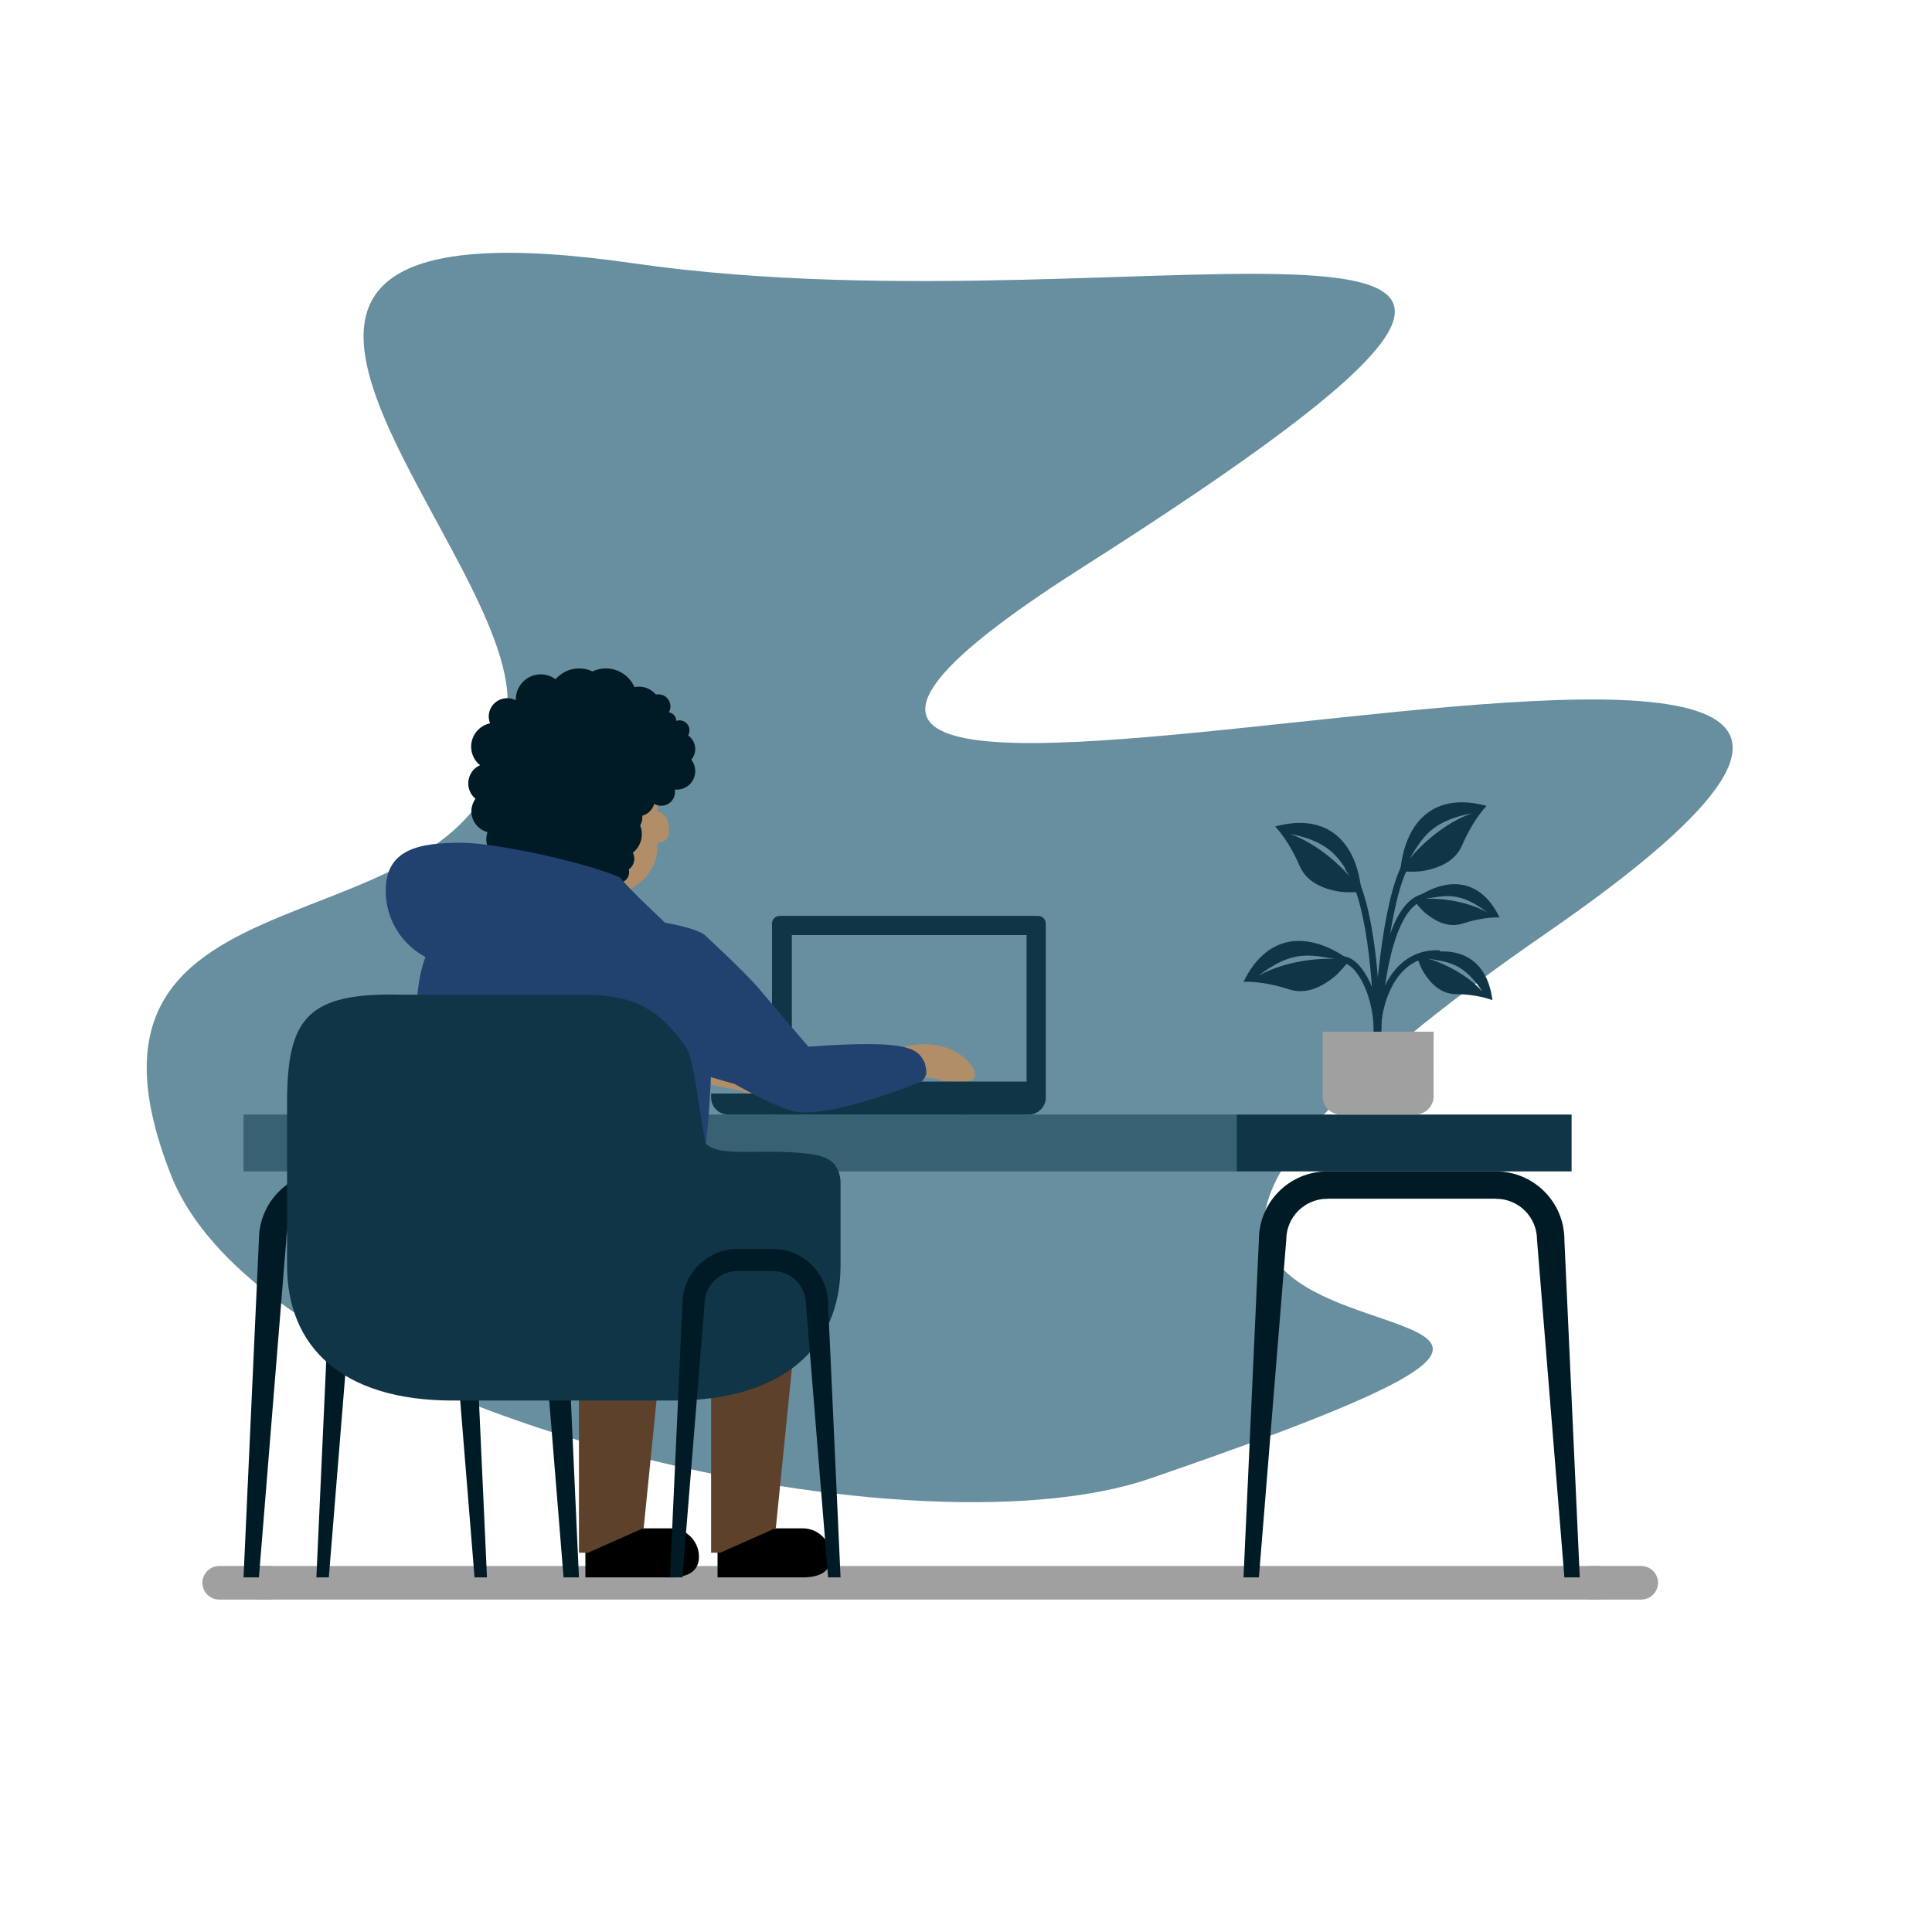<?xml version="1.0" encoding="utf-8" ?>	<!-- Generator: Assembly 2.4 - http://assemblyapp.co -->	<svg version="1.1" xmlns="http://www.w3.org/2000/svg" xmlns:xlink="http://www.w3.org/1999/xlink" width="4096.00" height="4096.00" viewBox="0 0 4096.0 4096.0">		<g id="document" transform="scale(1.0 1.0) translate(2048.0 2048.0)">			<path d="M1230.25,-69.504 C2875.88,-1205.71 -1246.22,105.027 245.073,-843.95 C1736.36,-1792.93 403.843,-1330.46 -702.888,-1489.48 C-1806.72,-1649.63 -981.598,-915.703 -971.954,-567.902 C-956.15,25.264 -1973.23,-287.76 -1685.67,442.888 C-1485.96,950.282 -126.462,1264.04 389.248,1086.92 C2038.45,520.5 -415.375,1066.7 1230.25,-69.504 Z " fill="#688fa0" fill-opacity="1.00" />			<path d="M-2.062,245.03 C51.056,245.03 -2.983,164.299 -87.775,165.865 C-172.566,167.432 -181.679,210.95 -181.679,263.494 C-181.679,263.494 -154.054,256.779 -107.68,239.487 C-81.988,229.906 -45.462,244.702 -45.462,244.702 C-45.462,244.702 -3.024,245.03 -2.062,245.03 Z " fill="#b18e68" fill-opacity="1.00" />			<path d="M-394.479,320.557 C-348.478,347.116 -354.911,250.181 -429.126,209.142 C-503.341,168.103 -532.992,201.234 -559.265,246.739 C-559.265,246.739 -531.982,254.736 -483.175,262.948 C-456.135,267.497 -431.9,298.573 -431.9,298.573 C-431.9,298.573 -395.312,320.076 -394.479,320.557 Z " fill="#b18e68" fill-opacity="1.00" />			<g>				<path d="M-1618.86,1307.65 C-1618.86,1327.23 -1602.87,1343.22 -1583.29,1343.22 L-1476.76,1343.22 C-1457.17,1343.22 -1441.19,1327.23 -1441.19,1307.65 C-1441.19,1288.07 -1457.17,1272.08 -1476.76,1272.08 L-1583.29,1272.08 C-1602.87,1272.08 -1618.86,1288.07 -1618.86,1307.65 Z " fill="#a0a0a0" fill-opacity="1.00" />				<path d="M1289.48,1307.65 C1289.48,1327.23 1305.47,1343.22 1325.05,1343.22 L1431.59,1343.22 C1451.17,1343.22 1467.16,1327.23 1467.16,1307.65 C1467.16,1288.07 1451.17,1272.08 1431.59,1272.08 L1325.05,1272.08 C1305.47,1272.08 1289.48,1288.07 1289.48,1307.65 Z " fill="#a0a0a0" fill-opacity="1.00" />				<path d="M-1501.56,1272.08 L-1501.56,1343.22 L-1241.51,1343.22 L1346.44,1343.22 L1346.44,1272.08 L-1501.56,1272.08 Z " fill="#a0a0a0" fill-opacity="1.00" />			</g>			<path d="M-1531.69,435.485 L576.248,435.485 L576.248,314.931 L-1531.69,314.931 L-1531.69,435.485 Z " fill="#386174" fill-opacity="1.00" />			<path d="M574.176,435.485 L1283.9,435.485 L1283.9,314.931 L574.176,314.931 L574.176,435.485 Z " fill="#103546" fill-opacity="1.00" />			<g>				<path d="M763.447,493.35 L1124.79,493.35 L1124.79,435.485 L763.447,435.485 L763.447,493.35 Z " fill="#001b25" fill-opacity="1.00" />				<path d="M1210.6,580.549 L1268.63,1296.23 L1301.24,1296.23 L1268.63,580.549 C1268.63,500.474 1203.64,435.485 1123.56,435.485 L1123.56,493.511 C1171.73,493.511 1210.6,532.388 1210.6,580.549 Z " fill="#001b25" fill-opacity="1.00" />				<path d="M678.98,580.549 L620.954,1296.23 L588.34,1296.23 L620.954,580.549 C620.954,500.474 685.943,435.485 766.018,435.485 L766.018,493.511 C717.857,493.511 678.98,532.388 678.98,580.549 Z " fill="#001b25" fill-opacity="1.00" />			</g>			<g>				<path d="M-1356.58,493.35 L-995.244,493.35 L-995.244,435.485 L-1356.58,435.485 L-1356.58,493.35 Z " fill="#001b25" fill-opacity="1.00" />				<path d="M-911.221,580.549 L-853.196,1296.23 L-820.581,1296.23 L-853.196,580.549 C-853.196,500.474 -918.184,435.485 -998.259,435.485 L-998.259,493.511 C-950.098,493.511 -911.221,532.388 -911.221,580.549 Z " fill="#001b25" fill-opacity="1.00" />				<path d="M-1441.05,580.549 L-1499.08,1296.23 L-1531.69,1296.23 L-1499.08,580.549 C-1499.08,500.473 -1434.09,435.485 -1354.01,435.485 L-1354.01,493.51 C-1402.17,493.51 -1441.05,532.387 -1441.05,580.549 Z " fill="#001b25" fill-opacity="1.00" />			</g>			<path d="M-526.739,1192.18 L-526.739,1296.23 L-346.212,1296.23 C-313.029,1296.23 -285.935,1285.64 -285.935,1252.46 C-285.934,1219.27 -313.029,1192.18 -346.212,1192.18 L-526.739,1192.18 Z " fill="#000000" fill-opacity="1.00" />			<path d="M-806.909,1192.18 L-806.909,1296.23 L-626.381,1296.23 C-593.198,1296.23 -566.104,1285.64 -566.104,1252.45 C-566.104,1219.27 -593.198,1192.18 -626.381,1192.18 L-806.909,1192.18 Z " fill="#000000" fill-opacity="1.00" />			<path d="M-683.308,1191.46 L-640.968,770.693 L-820.581,770.693 L-820.581,1243.88 L-801.143,1243.88 L-683.308,1191.46 Z " fill="#5d412b" fill-opacity="1.00" />			<path d="M-403.139,1191.46 L-360.798,770.693 L-540.412,770.693 L-540.412,1243.88 L-520.974,1243.88 L-403.139,1191.46 Z " fill="#5d412b" fill-opacity="1.00" />			<path d="M-320.724,278.674 L-320.944,270.326 L-540.412,270.326 L-540.412,278.674 C-540.412,298.665 -523.935,315.362 -504.163,314.922 L-356.973,314.922 C-337.201,314.922 -320.724,298.446 -320.724,278.674 Z " fill="#103546" fill-opacity="1.00" />			<path d="M-709.541,-46.197 L-709.541,-150.753 C-709.541,-208.533 -756.316,-255.308 -814.097,-255.308 C-871.877,-255.308 -918.652,-208.533 -918.652,-150.753 L-918.652,-46.197 L-709.541,-46.197 L-709.541,-46.197 Z " fill="#b18e68" fill-opacity="1.00" />			<path d="M-629.75,-287.967 C-629.75,-305.405 -635.734,-324.784 -653.953,-326.919 L-653.953,-403.78 C-653.953,-460.719 -704.346,-506.627 -765.981,-506.627 L-852.037,-506.627 C-914.059,-506.627 -964.065,-460.364 -964.065,-403.78 L-964.065,-343.637 C-982.284,-341.857 -996.627,-327.267 -996.627,-309.829 C-996.627,-292.391 -982.284,-278.156 -964.065,-276.021 L-964.065,-253.601 C-964.065,-196.661 -913.672,-150.753 -852.037,-150.753 L-765.981,-150.753 C-703.958,-150.753 -653.953,-197.016 -653.953,-253.601 L-653.953,-261.024 C-635.346,-263.159 -629.75,-270.529 -629.75,-287.967 Z " fill="#b18e68" fill-opacity="1.00" />			<path d="M-852.681,649.046 C-852.681,649.046 -614.788,587.482 -609.606,582.299 C-526.247,475.095 -528.251,21.914 -558.724,-69.09 C-647.484,-116.107 -1007.93,-121.063 -1108.7,-69.09 C-1134.77,-55.643 -1152.1,-15.403 -1160.34,38.59 C-1181.19,175.246 -1143.79,400 -1042.37,501.415 L-852.681,649.046 Z " fill="#21426f" fill-opacity="1.00" />			<path d="M169.12,272.86 C169.12,272.146 169.12,272.146 169.12,271.432 C169.12,270.718 169.12,270.718 169.12,270.005 L169.12,-89.814 C169.12,-99.095 161.981,-106.234 152.7,-106.234 L-394.881,-106.234 C-404.162,-106.234 -411.301,-99.095 -411.301,-89.814 L-411.301,270.004 C-411.301,270.718 -411.301,270.718 -411.301,271.432 C-411.301,272.146 -411.301,272.146 -411.301,272.86 L169.12,272.86 Z M128.426,245.017 L-369.18,245.017 L-369.18,-65.541 L128.426,-65.54 L128.426,245.017 Z " fill="#103546" fill-opacity="1.00" />			<path d="M169.316,278.674 L169.097,270.326 L-50.371,270.326 L-50.371,278.674 C-50.371,298.666 -33.894,315.362 -14.122,314.922 L133.068,314.922 C152.84,314.922 169.316,298.446 169.316,278.674 Z " fill="#103546" fill-opacity="1.00" />			<path d="M-399.215,314.931 L-6.61144e-06,314.931 L1.98952e-13,271.145 L-399.215,271.145 L-399.215,314.931 Z " fill="#103546" fill-opacity="1.00" />			<path d="M-747.148,17.466 C-773.238,91.673 -441.451,293.201 -363.046,308.467 C-284.641,323.734 -93.522,244.425 -93.522,244.425 C-81.533,231.237 -82.601,224.499 -87.479,205.322 C-102.344,176.068 -115.885,155.083 -334.152,171.055 C-417.463,74.228 -406.581,85.589 -439.48,47.352 C-472.38,9.115 -556.023,-67.605 -556.023,-67.605 L-575.061,-72.719 C-706.975,-90.061 -721.058,-56.741 -747.148,17.466 Z " fill="#21426f" fill-opacity="1.00" />			<path d="M-480.769,217.019 C-498.82,183.495 -743.476,164.5 -678.507,190.285 C-613.539,216.07 -492.278,249.675 -492.278,249.675 C-479.837,240.267 -479.668,234.301 -480.769,217.019 Z " fill="#21426f" fill-opacity="1.00" />			<g>				<path d="M-1303.91,717.142 L-1350.86,1296.23 L-1377.25,1296.23 L-1350.86,717.142 C-1350.86,652.35 -1298.28,599.766 -1233.49,599.766 L-1233.49,646.716 C-1272.46,646.716 -1303.91,678.173 -1303.91,717.142 Z " fill="#001b25" fill-opacity="1.00" />				<path d="M-1088.89,717.142 L-1041.94,1296.23 L-1015.55,1296.23 L-1041.94,717.142 C-1041.94,652.35 -1094.53,599.766 -1159.32,599.766 L-1159.32,646.716 C-1120.35,646.716 -1088.89,678.173 -1088.89,717.142 Z " fill="#001b25" fill-opacity="1.00" />				<path d="M-1237.01,646.728 L-1158.58,646.728 L-1158.58,599.775 L-1237.01,599.775 L-1237.01,646.728 Z " fill="#001b25" fill-opacity="1.00" />				<path d="M-300.043,405.886 C-325.724,395.561 -379.911,393.84 -421.141,393.84 C-475.465,393.84 -534.119,398.699 -552.619,374.911 C-565.459,308.66 -577.131,194.172 -593.823,171.801 C-650.32,91.783 -702.849,60.863 -811.991,60.863 L-1195.91,60.863 C-1397.25,55.596 -1439.39,111.147 -1439.39,290.591 L-1439.39,634.754 C-1439.39,805.974 -1324.32,921.269 -1088.06,921.269 L-620.672,921.269 C-386.98,921.269 -265.964,807.695 -265.964,634.754 L-265.964,460.022 C-265.964,459.162 -264.091,419.652 -300.043,405.886 Z " fill="#103546" fill-opacity="1.00" />				<path d="M-554.308,717.134 L-601.259,1296.22 L-627.649,1296.22 L-601.259,717.134 C-601.259,652.342 -548.674,599.757 -483.882,599.757 L-483.882,646.707 C-522.851,646.707 -554.308,678.164 -554.308,717.134 Z " fill="#001b25" fill-opacity="1.00" />				<path d="M-339.287,717.134 L-292.337,1296.22 L-265.947,1296.22 L-292.337,717.134 C-292.337,652.342 -344.921,599.757 -409.713,599.757 L-409.713,646.707 C-370.744,646.707 -339.287,678.164 -339.287,717.134 Z " fill="#001b25" fill-opacity="1.00" />				<path d="M-487.408,646.719 L-408.98,646.719 L-408.98,599.766 L-487.408,599.766 L-487.408,646.719 Z " fill="#001b25" fill-opacity="1.00" />			</g>			<path d="M-997.945,-265.064 C-1001.76,-257.981 -1003.94,-249.807 -1003.94,-241.634 C-1003.94,-214.118 -981.599,-191.505 -953.81,-191.505 C-934.194,-191.505 -916.758,-202.948 -908.585,-219.839 C-900.684,-211.666 -889.787,-207.034 -878.072,-207.034 C-868.264,-207.034 -859.273,-210.304 -852.19,-215.752 C-845.107,-189.871 -821.677,-171.072 -793.615,-171.072 C-760.378,-171.072 -733.134,-198.316 -733.134,-231.554 C-733.134,-244.086 -726.868,-502.141 -733.134,-511.949 L-997.945,-265.064 Z " fill="#001b25" fill-opacity="1.00" />			<path d="M-976.215,-404.232 C-982.208,-408.124 -989.357,-410.252 -997.222,-409.501 C-1015.08,-407.796 -1028.14,-392.163 -1026.43,-374.302 C-1026.22,-372.008 -1025.85,-369.894 -1025.15,-367.81 C-1040.39,-359.41 -1050.16,-342.273 -1048.38,-323.593 C-1046.09,-299.669 -1025.55,-281.954 -1002.11,-282.374 C-1002.83,-279.494 -1003.2,-276.482 -1002.89,-273.205 C-1001.4,-257.638 -987.761,-246.374 -972.194,-247.861 C-968.589,-248.205 -964.899,-249.385 -961.731,-250.845 L-976.215,-404.232 Z " fill="#001b25" fill-opacity="1.00" />			<path d="M-999.329,-344.717 C-1006.43,-343.902 -1013.3,-340.992 -1018.88,-335.406 C-1031.57,-322.719 -1031.69,-302.35 -1019,-289.663 C-1017.37,-288.034 -1015.74,-286.637 -1013.88,-285.473 C-1020.28,-269.294 -1016.9,-249.857 -1003.64,-236.588 C-986.642,-219.595 -959.523,-219.013 -941.715,-234.26 C-940.434,-231.583 -938.805,-229.023 -936.477,-226.695 C-925.42,-215.637 -907.728,-215.637 -896.671,-226.695 C-894.11,-229.255 -892.015,-232.514 -890.502,-235.657 L-999.329,-344.717 Z " fill="#001b25" fill-opacity="1.00" />			<path d="M-984.218,-566.084 C-973.988,-569.253 -963.09,-567.927 -954.446,-563.371 C-955.314,-586.609 -940.471,-608.746 -917.206,-615.951 C-889.322,-624.587 -859.716,-608.983 -851.08,-581.099 C-842.444,-553.214 -858.099,-523.774 -885.983,-515.137 L-961.222,-491.835 C-981.847,-485.448 -1003.67,-496.951 -1010.06,-517.576 C-1016.45,-538.201 -1004.84,-559.697 -984.218,-566.084 Z " fill="#001b25" fill-opacity="1.00" />			<path d="M-646.272,-339.763 C-654.331,-339.763 -661.87,-343.142 -667.069,-348.342 C-671.619,-331.444 -687.217,-318.835 -705.545,-318.835 C-727.513,-318.835 -745.321,-336.643 -745.321,-358.611 C-745.321,-380.578 -727.513,-398.256 -705.545,-398.256 L-646.272,-398.256 C-630.023,-398.256 -616.895,-385.128 -616.895,-368.88 C-616.895,-352.631 -630.023,-339.763 -646.272,-339.763 Z " fill="#001b25" fill-opacity="1.00" />			<path d="M-633.025,-379.307 C-642.389,-384.713 -648.882,-393.697 -651.435,-403.226 C-668.057,-386.644 -694.639,-382.458 -715.934,-394.753 C-741.458,-409.489 -750.203,-442.127 -735.467,-467.651 C-720.731,-493.175 -688.181,-501.769 -662.656,-487.033 L-593.786,-447.271 C-574.908,-436.371 -568.46,-412.31 -579.36,-393.431 C-590.26,-374.552 -614.147,-368.407 -633.025,-379.307 Z " fill="#001b25" fill-opacity="1.00" />			<path d="M-961.731,-499.432 C-967.76,-505.884 -975.485,-510.854 -984.604,-513.532 C-1011.3,-521.37 -1039.23,-505.98 -1047.06,-479.288 C-1053,-459.062 -1045.68,-438.003 -1030.2,-425.713 C-1041.34,-420.882 -1049.86,-411.498 -1053.51,-399.064 C-1060.09,-376.682 -1047.37,-353.139 -1024.82,-346.518 C-1018.86,-344.765 -1012.71,-344.222 -1006.84,-345.199 L-961.731,-499.432 Z " fill="#001b25" fill-opacity="1.00" />			<path d="M-745.226,-203.609 C-741.037,-201.134 -736.181,-199.705 -730.945,-199.705 C-715.617,-199.705 -703.241,-212.177 -703.241,-227.505 C-703.241,-239.12 -710.381,-249.116 -720.473,-253.21 C-715.332,-257.494 -712.285,-263.777 -712.285,-270.917 C-712.285,-283.77 -722.662,-294.242 -735.61,-294.242 C-739.037,-294.242 -742.369,-293.576 -745.321,-292.148 L-745.226,-203.609 Z " fill="#001b25" fill-opacity="1.00" />			<path d="M-686.435,-414.867 C-687.113,-410.3 -686.446,-405.529 -683.894,-401.109 C-678.099,-391.073 -665.41,-387.595 -655.373,-393.39 C-654.084,-394.134 -652.94,-394.917 -651.903,-395.884 C-642.879,-389.185 -630.187,-388.042 -619.69,-394.102 C-606.246,-401.864 -601.349,-418.687 -607.885,-432.348 C-606.001,-432.699 -604.131,-433.288 -602.289,-434.351 C-593.541,-439.401 -590.584,-450.44 -595.634,-459.187 C-596.804,-461.213 -598.487,-463.065 -600.195,-464.535 L-686.435,-414.867 Z " fill="#001b25" fill-opacity="1.00" />			<path d="M-657.075,-515.577 C-650.628,-523.695 -646.569,-533.723 -646.569,-545.183 C-646.569,-571.208 -667.342,-592.22 -693.367,-592.22 C-696.709,-592.22 -699.813,-591.981 -702.917,-591.265 C-712.945,-614.425 -736.344,-630.899 -763.563,-630.899 C-798.422,-630.899 -826.835,-603.68 -829.462,-569.776 C-833.521,-571.208 -837.818,-572.164 -842.594,-572.164 C-865.276,-572.164 -883.422,-554.018 -883.422,-531.335 C-883.422,-526.082 -882.228,-520.591 -880.557,-515.815 L-657.075,-515.577 Z " fill="#001b25" fill-opacity="1.00" />			<path d="M-713.747,-515.577 C-707.3,-523.695 -703.241,-533.723 -703.241,-545.183 C-703.241,-571.208 -724.013,-592.22 -750.038,-592.22 C-753.381,-592.22 -756.485,-591.981 -759.589,-591.265 C-769.617,-614.425 -793.016,-630.899 -820.235,-630.899 C-855.094,-630.899 -883.507,-603.68 -886.133,-569.776 C-890.192,-571.208 -894.49,-572.164 -899.265,-572.164 C-921.948,-572.164 -940.094,-554.018 -940.094,-531.335 C-940.094,-526.082 -938.9,-520.591 -937.229,-515.815 L-713.747,-515.577 Z " fill="#001b25" fill-opacity="1.00" />			<path d="M-601.173,-479.433 C-597.917,-480.409 -594.823,-482.2 -592.382,-484.642 C-584.16,-492.863 -584.079,-506.294 -592.382,-514.596 C-598.242,-520.457 -606.87,-522.248 -614.359,-519.643 C-614.278,-524.446 -616.15,-529.085 -619.65,-532.585 C-622.58,-535.516 -626.243,-537.225 -629.987,-537.713 C-624.371,-547.563 -625.755,-560.179 -634.139,-568.563 C-644.069,-578.494 -660.349,-578.494 -670.279,-568.563 C-674.023,-564.819 -676.384,-560.179 -677.442,-555.377 L-601.173,-479.433 Z " fill="#001b25" fill-opacity="1.00" />			<path d="M-789.513,-316.184 C-789.405,-312.534 -788.407,-308.828 -786.553,-305.616 C-780.309,-294.802 -766.399,-290.984 -755.479,-297.29 C-747.77,-301.74 -743.514,-310.193 -744.134,-318.686 C-739.175,-317.266 -733.841,-317.919 -729.238,-320.577 C-725.383,-322.802 -722.592,-326.127 -721.044,-329.875 C-712.388,-321.311 -698.915,-319.24 -687.887,-325.607 C-674.825,-333.148 -670.3,-350.036 -677.842,-363.098 C-680.685,-368.023 -684.842,-371.762 -689.53,-374.194 L-789.513,-316.184 Z " fill="#001b25" fill-opacity="1.00" />			<path d="M-624.93,-524.969 C-807.546,-560.877 -982.596,-596.721 -982.596,-479.17 C-982.596,-406.612 -985.26,-460.83 -995.363,-380.849 C-1000.06,-343.677 -976.397,-221.521 -960.785,-253.784 C-828.833,-240.126 -933.513,-324.401 -879.914,-324.401 C-816.428,-324.401 -650.132,-350.311 -650.132,-413.797 C-650.132,-437.735 -586.368,-486.234 -624.93,-524.969 Z " fill="#001b25" fill-opacity="1.00" />			<path d="M-639.838,-414.73 C-634.261,-419.113 -630.882,-425.553 -630.112,-431.979 C-617.773,-422.759 -600.121,-422.518 -587.437,-432.487 C-572.235,-444.435 -569.598,-466.444 -581.546,-481.646 C-593.494,-496.848 -615.433,-499.396 -630.635,-487.448 L-671.653,-455.208 C-682.897,-446.371 -684.842,-430.145 -676.004,-418.901 C-667.167,-407.657 -651.082,-405.892 -639.838,-414.73 Z " fill="#001b25" fill-opacity="1.00" />			<path d="M-754.199,-202.973 C-749.117,-211.774 -748.054,-222.139 -750.454,-231.097 C-729.13,-225.41 -705.524,-234.495 -693.967,-254.512 C-680.115,-278.505 -688.335,-309.183 -712.327,-323.035 C-736.319,-336.886 -766.856,-328.584 -780.707,-304.592 L-818.083,-239.856 C-828.328,-222.111 -822.268,-199.494 -804.523,-189.248 C-786.777,-179.003 -764.444,-185.227 -754.199,-202.973 Z " fill="#001b25" fill-opacity="1.00" />			<path d="M-738.94,-271.871 C-734.545,-276.266 -732.277,-282.22 -732.277,-287.89 C-720.582,-281.156 -705.201,-282.787 -695.207,-292.781 C-683.229,-304.759 -683.229,-324.18 -695.207,-336.159 C-707.186,-348.137 -726.536,-348.066 -738.515,-336.088 L-770.836,-303.767 C-779.696,-294.907 -779.696,-280.589 -770.836,-271.73 C-761.976,-262.87 -747.8,-263.011 -738.94,-271.871 Z " fill="#001b25" fill-opacity="1.00" />			<path d="M-939.805,-154.598 C-933.59,-154.598 -927.776,-157.204 -923.767,-161.214 C-920.259,-148.183 -908.23,-138.46 -894.096,-138.46 C-877.156,-138.46 -863.423,-152.193 -863.423,-169.133 C-863.423,-186.073 -877.156,-199.706 -894.096,-199.706 L-939.805,-199.706 C-952.335,-199.706 -962.459,-189.581 -962.459,-177.052 C-962.459,-164.522 -952.335,-154.598 -939.805,-154.598 Z " fill="#001b25" fill-opacity="1.00" />			<path d="M-800.134,-154.598 C-806.349,-154.598 -812.163,-157.204 -816.173,-161.214 C-819.681,-148.183 -831.71,-138.46 -845.843,-138.46 C-862.783,-138.46 -876.516,-152.193 -876.516,-169.133 C-876.516,-186.073 -862.783,-199.706 -845.843,-199.706 L-800.134,-199.706 C-787.605,-199.706 -777.481,-189.581 -777.481,-177.052 C-777.481,-164.522 -787.605,-154.598 -800.134,-154.598 Z " fill="#001b25" fill-opacity="1.00" />			<path d="M-750.617,-154.598 C-756.831,-154.598 -762.645,-157.204 -766.655,-161.214 C-770.163,-148.183 -782.192,-138.46 -796.325,-138.46 C-813.266,-138.46 -826.998,-152.193 -826.998,-169.133 C-826.998,-186.073 -813.266,-199.706 -796.325,-199.706 L-750.617,-199.705 C-738.087,-199.705 -727.963,-189.581 -727.963,-177.052 C-727.963,-164.522 -738.087,-154.598 -750.617,-154.598 Z " fill="#001b25" fill-opacity="1.00" />			<path d="M-736.807,-176.272 C-743.021,-176.272 -748.835,-178.878 -752.845,-182.887 C-756.353,-169.856 -768.382,-160.133 -782.515,-160.133 C-799.456,-160.133 -813.188,-173.866 -813.188,-190.806 C-813.188,-207.746 -799.456,-221.379 -782.515,-221.379 L-736.807,-221.379 C-724.277,-221.379 -714.153,-211.255 -714.153,-198.725 C-714.153,-186.195 -724.277,-176.272 -736.807,-176.272 Z " fill="#001b25" fill-opacity="1.00" />			<path d="M-957.386,-230.298 C-960.614,-224.304 -962.459,-217.387 -962.459,-210.47 C-962.459,-187.182 -943.552,-168.045 -920.035,-168.045 C-903.434,-168.045 -888.678,-177.729 -881.761,-192.024 C-875.074,-185.107 -865.852,-181.188 -855.937,-181.188 C-847.637,-181.188 -840.028,-183.954 -834.033,-188.566 C-828.039,-166.662 -808.21,-150.753 -784.462,-150.753 C-756.333,-150.753 -733.276,-173.809 -733.276,-201.939 C-733.276,-212.545 -736.504,-222.459 -741.807,-230.759 L-957.386,-230.298 Z " fill="#001b25" fill-opacity="1.00" />			<path d="M-741.147,-318.469 C-734.214,-321.057 -728.815,-326.385 -726.012,-332.527 C-716.672,-319.452 -699.207,-313.615 -683.441,-319.5 C-664.545,-326.553 -654.945,-347.589 -661.999,-366.485 C-669.052,-385.381 -690.046,-394.869 -708.942,-387.816 L-759.928,-368.784 C-773.904,-363.567 -780.982,-348.059 -775.765,-334.083 C-770.548,-320.106 -755.123,-313.252 -741.147,-318.469 Z " fill="#001b25" fill-opacity="1.00" />			<path d="M-734.126,1.7053e-13 C-483.497,1.353e-05 -629.175,-67.307 -734.126,-187.895 C-803.187,-218.876 -996.169,-261.345 -1070.02,-261.345 C-1158.53,-261.345 -1230.29,-248.262 -1230.29,-159.746 C-1230.29,-71.231 -1158.53,-2.29114e-05 -1070.02,-1.81329e-05 L-734.126,1.7053e-13 Z " fill="#21426f" fill-opacity="1.00" />			<g>				<path d="M997.473,-26.313 C912.631,-26.313 872.609,63.571 871.467,149.391 " fill="none" stroke-width="14.13" stroke="#103546" stroke-linecap="square" stroke-linejoin="miter" />				<path d="M792.702,-12.919 C826.725,-20.636 870.325,50.428 871.467,136.249 " fill="none" stroke-width="14.13" stroke="#103546" stroke-linecap="square" stroke-linejoin="miter" />				<path d="M967.679,-145.213 C897.933,-125.938 874.895,50.428 873.753,136.249 " fill="none" stroke-width="14.13" stroke="#103546" stroke-linecap="square" stroke-linejoin="miter" />				<path d="M812.961,-203.954 C862.351,-126.646 871.098,67.911 872.24,153.731 " fill="none" stroke-width="14.13" stroke="#103546" stroke-linecap="square" stroke-linejoin="miter" />				<path d="M933.8,-217.348 C888.618,-138.127 871.838,89.328 870.696,175.148 " fill="none" stroke-width="14.13" stroke="#103546" stroke-linecap="square" stroke-linejoin="miter" />				<path d="M991.446,276.083 L991.211,267.138 L991.446,139.227 L756.059,139.227 L756.059,267.138 L756.059,276.083 C756.059,297.503 773.713,315.393 794.898,314.922 L952.607,314.922 C973.792,314.922 991.446,297.268 991.446,276.083 Z " fill="#a0a0a0" fill-opacity="1.00" />				<path d="M1131.28,-102.867 C1089.61,-188.719 1016.57,-190.089 948.273,-140.198 C1002.44,-141.379 1033.02,-169.218 1105.27,-113.462 C1060.47,-138.908 994.871,-147.466 948.273,-140.198 C955.554,-132.023 964.125,-120.325 973.974,-112.139 C994.613,-95.243 1022.44,-79.938 1053.3,-90.071 C1094.87,-103.828 1126.53,-103.327 1131.28,-102.867 Z " fill="#103546" fill-opacity="1.00" />				<path d="M1116.04,72.523 C1104.19,-22.169 1035.47,-46.95 954.757,-21.67 C1006.43,-5.372 1044.33,-21.901 1094.82,54.126 C1060.59,15.628 1001.22,-13.57 954.757,-21.67 C959.022,-11.588 963.377,2.245 970.071,13.163 C984.181,35.797 1005.61,59.238 1038.09,59.565 C1081.88,59.906 1111.7,70.56 1116.04,72.523 Z " fill="#103546" fill-opacity="1.00" />				<path d="M655.389,-295.707 C768.633,-326.798 829.152,-260.329 838.397,-156.656 C795.547,-207.734 796.5,-258.614 686.295,-280.234 C746.181,-259.429 807.321,-205.668 838.397,-156.656 C824.927,-156.761 807.149,-155.202 791.585,-157.673 C759.208,-163.064 722.469,-176.399 706.811,-213.172 C685.816,-262.798 659.667,-291.688 655.389,-295.707 Z " fill="#103546" fill-opacity="1.00" />				<path d="M1103.72,-339.384 C990.48,-370.474 929.961,-304.005 920.716,-200.332 C963.566,-251.411 962.614,-302.29 1072.82,-323.911 C1012.93,-303.105 951.793,-249.345 920.716,-200.332 C934.186,-200.437 951.964,-198.878 967.528,-201.35 C999.905,-206.74 1036.64,-220.076 1052.3,-256.849 C1073.3,-306.474 1099.45,-335.364 1103.72,-339.384 Z " fill="#103546" fill-opacity="1.00" />				<path d="M588.34,33.607 C639.553,-71.905 729.315,-73.589 813.257,-12.273 C746.686,-13.724 709.104,-47.939 620.309,20.586 C675.362,-10.688 755.989,-21.206 813.257,-12.273 C804.309,-2.226 793.775,12.151 781.671,22.212 C756.306,42.977 722.102,61.786 684.178,49.333 C633.087,32.426 594.175,33.041 588.34,33.607 Z " fill="#103546" fill-opacity="1.00" />			</g>		</g>	</svg>